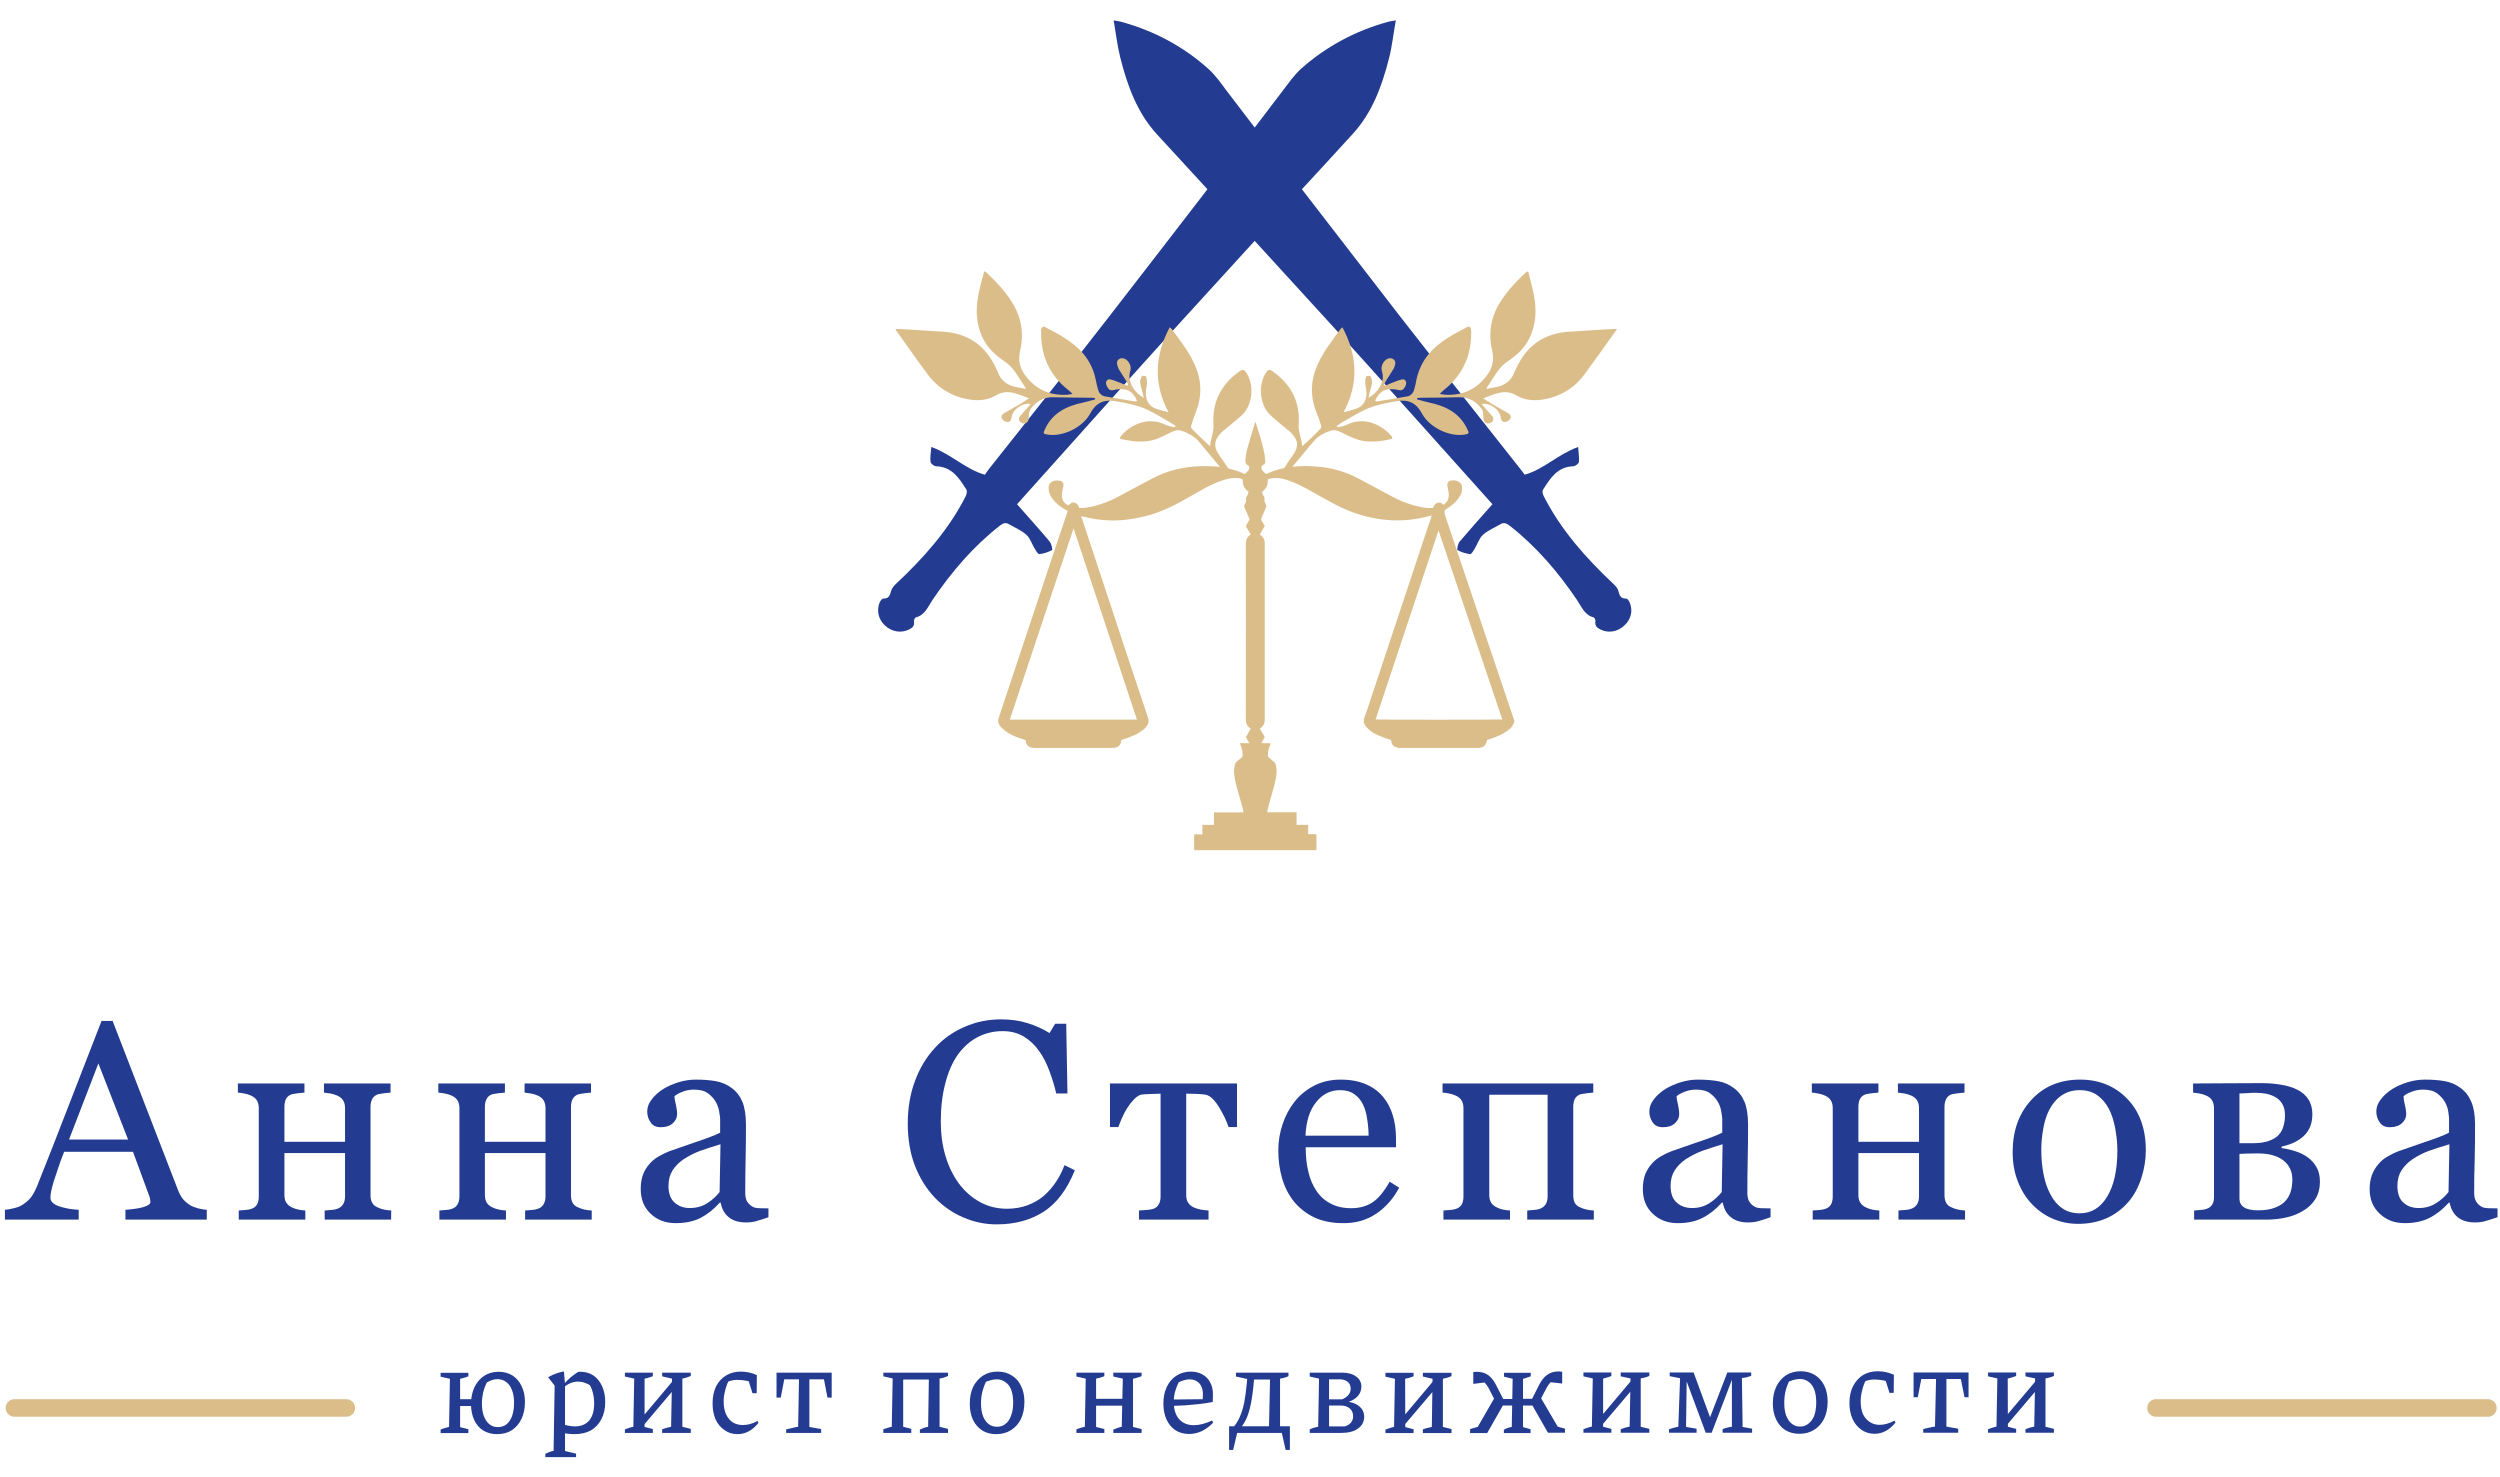 <?xml version="1.0" encoding="UTF-8"?> <svg xmlns="http://www.w3.org/2000/svg" viewBox="0 0 1423 839" width="149" height="88"> <title>анна степанова юрист-3 svg-svg</title> <style> .s0 { fill: #000000;stroke: #dbbd8a;stroke-linecap: round;stroke-linejoin: round;stroke-width: 10 } .s1 { fill: #dbbd8a } .s2 { fill: #233c91 } </style> <path id="Layer" class="s0" d="m8.2 800.7h188.9"></path> <path id="Layer" class="s0" d="m1227.2 800.7h188.9"></path> <g id="Слой_1"> <g id="Layer"> <path id="Layer" fill-rule="evenodd" class="s1" d="m861.9 410.3c-0.7 2.2-2.2 3.8-4.1 5.1-2.8 2-6 3.3-9.3 4.4q-1.1 0.3-2.1 0.7-0.1 0.5-0.2 1c-0.4 1.7-1.6 3-3.4 3.3q-0.7 0.2-1.4 0.2-22.3 0-44.6 0c-0.7 0-1.3-0.1-1.9-0.3-1.7-0.5-2.7-1.6-3-3.4q-0.1-0.4-0.1-0.8c-1.2-0.4-2.3-0.7-3.4-1.1-2.5-0.9-4.9-1.9-7.2-3.3-1.2-0.9-2.4-1.8-3.4-2.9q-0.5-0.6-0.9-1.2c-0.7-1.3-0.9-2.5-0.4-4 1.8-4.7 3.3-9.5 4.9-14.4q15.6-46.9 31.2-93.9 1-3 2.1-6.1c0-0.3 0.1-0.5 0.2-0.9-1.1 0.3-2.2 0.6-3.2 0.8q-9.9 2.4-20 1.9c-10.9-0.6-21.1-3.6-30.8-8.5-4.7-2.4-9.2-5-13.8-7.6-4.2-2.4-8.5-4.7-13.1-6.3-3-1.1-6-1.9-9.2-1.6-1.1 0.1-2.2 0.3-3.2 0.7 0.3 3-0.8 5.3-3.1 7-0.1 0.8 0.1 1.5 0.5 2.1 0.3 0.4 0.5 0.8 0.7 1.2 0.1 0.4 0.1 0.9 0 1.2-0.1 0.4-0.1 0.8 0.1 1.1 0.3 0.7 0.5 1.4 0.8 2 0.3 0.5 0.2 0.9 0 1.4-0.9 2-1.7 4.1-2.6 6.1-0.2 0.5-0.2 0.9 0.1 1.4 0.6 1 1.2 2 1.8 3.1-0.9 1.6-1.8 3.2-2.8 4.8 0.1 0.1 0.3 0.2 0.5 0.4q2.2 1.6 2.3 4.3 0 0.5 0 1 0 49.6 0 99.1c0 0.6 0 1.2-0.1 1.9-0.3 1.6-1.2 2.9-2.7 3.8 0.9 1.6 1.8 3.2 2.8 4.8-0.6 1.1-1.3 2.2-1.9 3.4 1.8 0.2 3.5 0 5.3 0.2q-0.2 0.6-0.4 1.1c-0.8 1.7-1.2 3.6-1.2 5.6-0.1 0.6 0.1 1 0.6 1.4 0.9 0.7 1.7 1.4 2.5 2.1 0.7 0.4 1.1 1.1 1.3 1.8 0.6 1.9 0.6 3.8 0.4 5.7-0.4 4-1.6 7.8-2.7 11.7-0.8 2.8-1.6 5.6-2.3 8.4-0.1 0.4-0.1 0.9-0.2 1.4 5.6 0 11.1 0 16.7 0 0 2.5 0 4.8 0 7.2 2.2 0 4.3 0 6.6 0 0 1.8 0 3.5 0 5.3 1.6 0 3.1 0 4.7 0 0 1.6 0 3.1 0 4.6q0 2.2 0 4.5-34.7 0-69.5 0c0-0.3-0.1-0.6-0.1-0.9q0-3.6 0-7.1c0-0.3 0-0.6 0-1 1.6 0 3.1 0 4.7 0 0-1.9 0-3.6 0-5.4 2.3 0 4.4 0 6.6 0 0-2.4 0-4.7 0-7.1 5.6 0 11.1 0 16.8 0-0.2-0.9-0.2-1.6-0.4-2.3q-1.4-5.1-2.9-10.2c-0.8-2.8-1.6-5.6-1.9-8.5-0.3-2-0.3-4 0.3-6 0.2-0.9 0.6-1.7 1.4-2.3 0.9-0.6 1.7-1.3 2.5-2 0.4-0.3 0.5-0.6 0.5-1.1q0.1-3-1.1-5.7c-0.2-0.4-0.3-0.8-0.5-1.3 1.8 0 3.5 0 5.4 0-0.6-1.3-1.4-2.3-1.9-3.5q1.3-2.4 2.7-4.8-0.4-0.2-0.7-0.5c-1.3-1.1-2-2.3-2-3.9q-0.1-0.7-0.1-1.4 0.1-49.4 0-98.9 0-0.6 0.1-1.3c0-1.7 0.8-3 2-4 0.3-0.2 0.5-0.3 0.7-0.5-0.9-1.6-1.8-3.2-2.8-4.8 0.6-1 1.2-2.1 1.8-3.1 0.3-0.5 0.4-0.9 0.1-1.4-0.9-2-1.7-4-2.6-6-0.2-0.5-0.3-1 0-1.6 0.3-0.4 0.4-0.9 0.7-1.4 0.2-0.6 0.4-1.1 0.1-1.8-0.2-0.6 0.2-1.2 0.5-1.7 0.5-0.8 0.9-1.5 0.9-2.6-2.3-1.6-3.5-3.9-3.2-6.9-0.9-0.5-2-0.7-3.1-0.8-3-0.2-5.9 0.4-8.7 1.4-3.8 1.3-7.5 3-11 5-4.4 2.5-8.7 5-13.1 7.4-6.5 3.5-13.3 6.4-20.4 8.1-6.5 1.6-13 2.4-19.6 2.2-5.1-0.2-10.1-0.9-15-2.2-0.3-0.1-0.6-0.1-1.1-0.2 0.2 0.5 0.3 0.8 0.4 1.2q7.3 22 14.6 44.1c7.6 23.2 15.3 46.3 23.1 69.5 0.6 1.8 0.3 3.1-0.7 4.5-0.8 1.3-2 2.3-3.2 3.1-2.8 2-6 3.2-9.2 4.3q-1 0.3-2.1 0.7-0.1 0.2-0.1 0.4c-0.2 2.3-1.6 3.8-3.9 4q-0.6 0.1-1.2 0.1-22.1 0-44.2 0-0.7 0-1.4-0.1c-2.1-0.3-3.5-1.8-3.7-3.9q0-0.2-0.1-0.5c-1.3-0.4-2.6-0.8-4-1.3-2.4-0.9-4.7-1.9-6.8-3.4-1.1-0.7-2.1-1.7-3.1-2.6-0.5-0.4-0.8-1-1.1-1.5-0.6-1.2-0.7-2.3-0.3-3.6q16.3-49 32.6-97.9 3.2-9.4 6.3-18.7c0.1-0.4 0.2-0.9 0.4-1.4q-0.5-0.3-1.1-0.6c-2.7-1.5-5.1-3.3-7.1-5.8-1.2-1.4-2.1-3-2.5-4.9q-0.1-0.5-0.1-0.9c-0.4-3.7 1.9-4.8 4.1-5.1 0.8-0.1 1.7 0 2.6 0.2 1.3 0.4 1.9 1.3 1.7 2.7-0.2 1.3-0.5 2.4-0.7 3.6q-0.2 0.9-0.2 1.7c0 2.8 1.1 4.7 3.8 6 0.9-1.1 1.9-2 3.5-1.6 1.5 0.4 2.2 1.6 2.6 3 1.1 0.1 2.2 0 3.3-0.1 4.1-0.4 8-1.7 11.9-3.1 4.1-1.5 8-3.7 11.8-5.8 4.8-2.5 9.5-5.1 14.3-7.6 5.5-2.9 11.3-5 17.5-6.1 5-0.9 9.9-1.2 15-1.1 4.4 0.1 8.7 0.6 13 1.8q3.8 1 7.4 2.7c0.6-0.6 1.3-1.1 1.9-1.8 0.6-0.6 0.7-1.5 0.7-2.4 0-0.1-0.2-0.3-0.3-0.4q-0.1-0.2-0.4-0.3c-1.5-0.7-1.6-2-1.5-3.4 0.2-2.7 0.8-5.4 1.6-8 1.2-4.2 2.4-8.3 3.7-12.5 0.1-0.2 0.2-0.5 0.4-0.9 0.7 2 1.3 3.9 1.8 5.8 1.4 4.2 2.6 8.5 3.4 12.8 0.2 1.4 0.3 2.7 0.4 4.1 0 0.8-0.3 1.4-1 1.7q-0.1 0.1-0.3 0.2c-0.3 0.3-0.9 0.4-0.9 1 0 0.8 0.1 1.7 0.7 2.3 0.6 0.6 1.2 1.2 1.9 1.8q0.8-0.4 1.7-0.7c3.8-1.7 7.9-2.7 12.1-3.3 4.8-0.6 9.5-0.7 14.3-0.3q13.2 0.8 24.8 7c6.5 3.4 12.9 7 19.4 10.4 5.3 2.8 11 4.8 17 5.9q2.9 0.5 5.8 0.3c0.5-1.3 1-2.4 2.4-2.9 1.4-0.5 2.5 0.1 3.5 1.1 1.5-0.9 2.5-2.2 2.9-3.9 0.3-1.7 0.1-3.4-0.3-5q-0.2-1-0.4-2.1-0.2-1.7 1.3-2.5c1.8-0.8 4.6-0.4 6 1 0.8 0.7 1.1 1.7 1.1 2.7 0.1 1.5-0.2 2.9-0.9 4.3-1.3 2.5-3.3 4.5-5.5 6.2-0.9 0.7-1.9 1.3-2.8 1.9-0.4 0.2-0.6 0.5-0.7 0.9-0.2 1 0 1.8 0.3 2.7q18.4 54.6 36.8 109.2 1.1 3.2 2.2 6.4c0 0.2 0.2 0.3 0.3 0.5q0 0.7 0 1.4zm-214.8-1.4c-0.1-0.4-0.1-0.6-0.2-0.7q-17.8-53.9-35.7-107.8 0 0-0.1-0.1 0 0-0.1 0c-12.1 36.2-24.1 72.3-36.2 108.6 24.2 0 48.2 0 72.3 0zm135.9-0.1c1.1 0.2 71.3 0.2 72.1 0q-18.1-53.7-36.2-107.3-0.1 0-0.2 0-17.9 53.7-35.7 107.3z"></path> <g id="Layer"> <path id="Layer" class="s2" d="m578.9 286.3c18.6-20.8 36.8-41.1 55-61.4 11.3-12.6 22.6-25.3 34-37.8q33.9-37.2 67.8-74.3c11.4-12.4 22.9-24.7 34.2-37.2 11.3-12.3 16.8-27.6 20.8-43.4 1.7-6.7 2.4-13.7 3.8-21.3-2.1 0.3-3.3 0.5-4.4 0.8-18.5 5.1-35.1 13.9-49.5 26.7-4 3.6-7.2 8.3-10.6 12.7-11.5 15-22.8 30.1-34.4 45.1q-31.9 41.5-64 82.9c-10.5 13.6-21.2 27.1-31.8 40.6-12.3 15.6-24.7 31.2-37.1 46.8-0.8 1-1.5 2.2-2.1 3-10.9-3-19.1-11.7-30.5-15.8-0.3 3.8-0.8 6.2-0.4 8.6 0.2 1 2.1 2.4 3.2 2.4 9.1 0.3 13.1 6.9 17.2 13.3 0.5 0.8 0.1 2.6-0.4 3.7-9.8 19.3-24 35.2-39.7 49.9-1.1 1.1-2.3 2.4-2.7 3.8-0.7 2.5-1.2 4.7-4.5 4.6-0.7-0.1-1.7 1.3-2.1 2.2-1.9 4.6-0.7 9.7 3 13.1 3.9 3.7 9.3 4.5 13.7 2.3 1.8-0.9 3.3-2 2.8-4.5-0.1-0.8 0.5-2.2 1.1-2.4 5.2-1.3 6.9-6.1 9.4-9.8 10.8-16 23.2-30.5 38.4-42.4 1.8-1.4 3.3-2 5.3-0.8 3.4 2 7.1 3.5 9.9 6.1 2.2 2 3.1 5.4 4.8 8 0.6 1.1 1.8 3 2.5 2.9 2.5-0.3 5-1.1 7.2-2.3 0.4-0.2-0.3-3.6-1.3-4.8-6-7.2-12.4-14.2-18.6-21.3z"></path> <path id="Layer" class="s2" d="m849.5 286.3c-18.6-20.8-36.8-41.1-55-61.4-11.3-12.6-22.6-25.3-34-37.8q-33.9-37.2-67.9-74.3c-11.3-12.4-22.8-24.7-34.2-37.2-11.2-12.3-16.7-27.6-20.7-43.4-1.7-6.7-2.5-13.7-3.8-21.3 2.1 0.3 3.2 0.5 4.3 0.8 18.6 5.1 35.2 13.9 49.5 26.7 4.1 3.6 7.3 8.3 10.6 12.7 11.6 15 22.9 30.1 34.4 45.1q32 41.5 64 82.9c10.6 13.6 21.2 27.1 31.9 40.6 12.3 15.6 24.7 31.2 37 46.8 0.9 1 1.6 2.2 2.2 3 10.9-3 19-11.7 30.5-15.8 0.2 3.8 0.7 6.2 0.4 8.6-0.2 1-2.1 2.4-3.3 2.4-9 0.3-13 6.9-17.1 13.3-0.6 0.8-0.2 2.6 0.4 3.7 9.8 19.3 24 35.2 39.6 49.9 1.2 1.1 2.4 2.4 2.8 3.8 0.7 2.5 1.1 4.7 4.5 4.6 0.7-0.1 1.6 1.3 2 2.2 2 4.6 0.8 9.7-3 13.1-3.9 3.7-9.2 4.5-13.6 2.3-1.8-0.9-3.3-2-2.9-4.5 0.2-0.8-0.5-2.2-1-2.4-5.2-1.3-6.9-6.1-9.4-9.8-10.8-16-23.2-30.5-38.4-42.4-1.8-1.4-3.4-2-5.3-0.8-3.4 2-7.2 3.5-10 6.1-2.1 2-3.1 5.4-4.7 8-0.7 1.1-1.8 3-2.5 2.9-2.5-0.3-5-1.1-7.2-2.3-0.4-0.2 0.2-3.6 1.2-4.8 6.1-7.2 12.4-14.2 18.7-21.3z"></path> </g> <path id="Layer" class="s1" d="m510.1 186.5q4 0.2 7.9 0.4 9.4 0.6 18.8 1.2c13.1 0.8 22.9 6.8 29 18.5 0.8 1.6 1.7 3.1 2.3 4.8 1.8 4.7 5.4 7.2 10.2 8.2 1.7 0.3 3.5 0.6 5.3 1q0.1-0.3 0.2-0.5-0.5-0.7-1-1.5c-2-2.9-3.7-6-5.8-8.7-1.5-1.9-3.2-3.6-5.2-4.9-5-3.4-9.4-7.3-12.2-12.9-4-7.9-4.4-16.3-2.7-24.9 0.8-4.5 2.1-8.8 3.3-13.5 0.8 0.4 1.2 0.6 1.4 0.8 5.9 5.6 11.5 11.5 15.5 18.6 4.2 7.5 5.5 15.4 4 23.7q-0.2 1.2-0.5 2.3c-1.1 5.1-0.2 9.6 3 13.9 5.9 7.9 13.7 11.4 23.4 11 1 0 1.9-0.3 3.5-0.5-1-0.9-1.6-1.6-2.3-2.1-10.7-8.4-15.7-19.4-15.6-32.9 0-0.8-0.1-1.8 0.2-2.5 0.2-0.4 1.2-1 1.6-0.8 8 4.2 16.1 8.3 22.2 15.4 3.7 4.4 6 9.4 7.1 14.9 0.4 1.9 0.8 3.7 1.3 5.6 0.6 1.9 1.9 3.4 3.9 3.8 5.7 1.1 11.5 1.9 17.3 2.9 0.2 0 0.5-0.2 1-0.3-1.3-3.3-3.4-5.8-6.8-6.5-2.1-0.4-4.4-0.2-6.5 0.3-1.9 0.5-2.9-0.4-3.6-1.7-0.8-1.4-1.3-3.2 0.3-4.2 0.7-0.5 2.3 0.1 3.4 0.4 2.6 0.9 5.1 2 7.7 3.1q0.2-0.3 0.4-0.7c-0.2-0.5-0.4-1.2-0.8-1.7-1.5-2.4-3.1-4.7-4.5-7.1-0.5-1-0.9-2.2-1-3.4-0.1-1.7 1.5-3 3.2-2.8 2.9 0.2 5.3 4.2 4.4 7-0.5 1.7-0.8 3.8-0.3 5.5 1.1 4.3 3.8 7.7 7.9 10.1-0.2-1-0.3-1.9-0.6-2.9-0.5-2-1.2-3.9-1.4-5.9-0.2-1.2 0.4-2.5 1-3.6 0.2-0.3 2.3-0.2 2.4 0.2 0.4 1.2 0.5 2.6 0.5 3.9-0.2 2.1-0.9 4.3-0.7 6.4 0.3 4.1 2.4 7.1 6.6 8.3 2 0.6 4 1.2 6.3 1.7-8.7-16.3-7.8-32.3 0.7-48.3 0.5 0.4 0.8 0.5 0.9 0.7 5 6.7 10.1 13.2 13.5 20.9q5.9 13.5 0.3 27.1c-0.9 2.3-1.7 4.7-2.4 7-0.2 0.6-0.2 1.6 0.1 1.9 3.4 3.5 6.9 6.8 10.6 10.1 0.2-4.3 2.3-8 1.9-12.6-0.8-12.7 4.5-22.8 14.9-30.1 1.7-1.3 2.7-0.8 3.8 0.8 4.6 7 3.7 18-2.2 23.9-2.9 2.8-6.1 5.2-9.2 7.8-0.8 0.7-1.7 1.3-2.4 2-4.9 4.9-5.1 8.6-1 14.2 1.9 2.5 3.6 5.2 5.3 7.8 0.3 0.5 0.6 1.2 0.6 1.8 0 0.6-0.4 1.2-0.7 1.8-0.5-0.3-1.1-0.4-1.5-0.9q-8-9.6-16-19.3c-2.6-3-6-4.7-9.6-6-2.1-0.8-4.1-0.1-6.1 0.8-2.7 1.4-5.5 2.8-8.4 3.9-6.7 2.4-13.5 1.4-20.2 0-0.2-0.1-0.4-0.3-0.6-0.5 0.2-0.4 0.3-0.9 0.6-1.2 5.9-6.9 16-11.3 25.7-6.3 1.5 0.7 3.3 0.9 5 1.3q0.2-0.4 0.4-0.8c-1-0.6-1.9-1.3-2.9-1.9-4.1-2.3-8.1-4.8-12.3-6.9-2.7-1.3-5.6-2.4-8.5-3.1-3.5-1-7-1.5-10.6-2.2-6.6-1.1-11.1 1.1-14.3 7.1-4.2 7.9-15.7 13.5-24.6 11.9-2.1-0.4-2.2-0.7-1.3-2.6 4.2-9.6 12.4-13.6 22-15.6 2.3-0.5 4.5-1.2 6.8-1.8q0-0.3-0.1-0.7c-0.4 0-0.9-0.2-1.4-0.2-7.7-0.1-15.3-0.1-23-0.3-5.4 0-9.3 2.7-12.3 6.7-0.9 1.2-1 3.2-1 4.8 0 2.5-1.6 4-3.8 3.2-2.1-0.8-2.4-2.8-0.8-4.4 1.9-2 3.7-4.2 5.7-6.5-5-0.8-10.5 3.4-10.9 7.7-0.2 1.5-0.9 2.7-2.5 2.6-1 0-2.2-0.8-2.8-1.6-0.9-1.2-0.4-2.6 1-3.4 3.2-1.9 6.6-3.8 9.9-5.7 1.3-0.8 2.5-1.6 4.3-2.8-6.5-2.3-12.1-5.6-18.7-1.7-6.2 3.6-13 3.3-19.7 1.4-7.9-2.2-14.3-6.7-19.2-13.2-6.1-8.2-11.9-16.6-17.9-24.9q-0.2-0.4-0.5-0.7c0.1-0.1 0.2-0.3 0.4-0.4z"></path> <path id="Layer" class="s1" d="m919.9 186.5q-4 0.2-8 0.4-9.4 0.6-18.8 1.2c-13 0.8-22.8 6.8-28.9 18.5-0.8 1.6-1.7 3.1-2.3 4.8-1.8 4.7-5.4 7.2-10.2 8.2-1.8 0.3-3.5 0.6-5.3 1q-0.1-0.3-0.2-0.5 0.5-0.7 1-1.5c1.9-2.9 3.7-6 5.8-8.7 1.4-1.9 3.2-3.6 5.1-4.9 5.1-3.4 9.5-7.3 12.3-12.9 4-7.9 4.3-16.3 2.7-24.9-0.9-4.5-2.2-8.8-3.3-13.5-0.8 0.4-1.2 0.6-1.5 0.8-5.9 5.6-11.4 11.5-15.5 18.6-4.2 7.5-5.4 15.4-3.9 23.7q0.2 1.2 0.5 2.3c1.1 5.1 0.2 9.6-3.1 13.9-5.9 7.9-13.6 11.4-23.4 11-0.9 0-1.9-0.3-3.4-0.5 1-0.9 1.6-1.6 2.2-2.1 10.7-8.4 15.8-19.4 15.7-32.9-0.1-0.8 0-1.8-0.3-2.5-0.1-0.4-1.2-1-1.5-0.8-8 4.2-16.2 8.3-22.2 15.4-3.7 4.4-6 9.4-7.2 14.9-0.3 1.9-0.7 3.7-1.3 5.6-0.5 1.9-1.8 3.4-3.8 3.8-5.8 1.1-11.5 1.9-17.3 2.9-0.2 0-0.5-0.2-1.1-0.3 1.4-3.3 3.5-5.8 6.8-6.5 2.1-0.4 4.5-0.2 6.6 0.3 1.9 0.5 2.8-0.4 3.6-1.7 0.8-1.4 1.2-3.2-0.3-4.2-0.7-0.5-2.3 0.1-3.4 0.4-2.6 0.9-5.1 2-7.7 3.1q-0.2-0.3-0.5-0.7c0.3-0.5 0.5-1.2 0.8-1.7 1.5-2.4 3.1-4.7 4.5-7.1 0.6-1 1-2.2 1.1-3.4 0.1-1.7-1.5-3-3.2-2.8-2.9 0.2-5.3 4.2-4.5 7 0.5 1.7 0.9 3.8 0.4 5.5-1.1 4.3-3.9 7.7-8 10.1 0.2-1 0.4-1.9 0.6-2.9 0.5-2 1.3-3.9 1.5-5.9 0.1-1.2-0.4-2.5-1-3.6-0.2-0.3-2.3-0.2-2.4 0.2-0.4 1.2-0.6 2.6-0.5 3.9 0.1 2.1 0.9 4.3 0.7 6.4-0.3 4.1-2.4 7.1-6.7 8.3-1.9 0.6-3.9 1.2-6.3 1.7 8.7-16.3 7.9-32.3-0.7-48.3-0.4 0.4-0.7 0.5-0.9 0.7-4.9 6.7-10 13.2-13.4 20.9q-5.9 13.5-0.4 27.1c1 2.3 1.8 4.7 2.5 7 0.2 0.6 0.2 1.6-0.2 1.9-3.3 3.5-6.8 6.8-10.5 10.1-0.2-4.3-2.3-8-2-12.6 0.9-12.7-4.4-22.8-14.9-30.1-1.7-1.3-2.7-0.8-3.7 0.8-4.6 7-3.7 18 2.2 23.9 2.9 2.8 6.1 5.2 9.1 7.8 0.8 0.7 1.7 1.3 2.5 2 4.9 4.9 5.1 8.6 0.9 14.2-1.9 2.5-3.5 5.2-5.2 7.8-0.4 0.5-0.6 1.2-0.6 1.8 0 0.6 0.4 1.2 0.6 1.8 0.5-0.3 1.2-0.4 1.5-0.9q8.1-9.6 16.1-19.3c2.5-3 5.9-4.7 9.5-6 2.2-0.8 4.2-0.1 6.1 0.8 2.8 1.4 5.6 2.8 8.5 3.9 6.7 2.4 13.5 1.4 20.2 0 0.2-0.1 0.3-0.3 0.6-0.5-0.2-0.4-0.3-0.9-0.6-1.2-5.9-6.9-16-11.3-25.7-6.3-1.5 0.7-3.3 0.9-5 1.3q-0.2-0.4-0.4-0.8c1-0.6 1.9-1.3 2.8-1.9 4.1-2.3 8.2-4.8 12.4-6.9 2.7-1.3 5.6-2.4 8.5-3.1 3.4-1 7-1.5 10.5-2.2 6.7-1.1 11.1 1.1 14.3 7.1 4.3 7.9 15.7 13.5 24.6 11.9 2.1-0.4 2.3-0.7 1.4-2.6-4.3-9.6-12.4-13.6-22-15.6-2.3-0.5-4.5-1.2-6.8-1.8q0-0.3 0-0.7c0.5 0 1-0.2 1.4-0.2 7.7-0.1 15.4-0.1 23.1-0.3 5.4 0 9.3 2.7 12.3 6.7 0.9 1.2 0.9 3.2 0.9 4.8 0 2.5 1.6 4 3.9 3.2 2.1-0.8 2.4-2.8 0.8-4.4-1.9-2-3.7-4.2-5.7-6.5 5-0.8 10.4 3.4 10.9 7.7 0.1 1.5 0.9 2.7 2.4 2.6 1 0 2.3-0.8 2.9-1.6 0.9-1.2 0.4-2.6-1-3.4-3.3-1.9-6.6-3.8-9.9-5.7-1.3-0.8-2.6-1.6-4.3-2.8 6.5-2.3 12.1-5.6 18.7-1.7 6.2 3.6 13 3.3 19.7 1.4 7.9-2.2 14.3-6.7 19.1-13.2 6.1-8.2 12-16.6 17.9-24.9q0.3-0.4 0.6-0.7c-0.1-0.1-0.3-0.3-0.4-0.4z"></path> </g> <g id="Layer"> <g id="Layer"> </g> <g id="Layer"> <path id="Layer" fill-rule="evenodd" class="s2" d="m71.4 693.5v-5.6q6.1-0.4 10.1-1.5 4.1-1.2 4.1-2.9 0-0.8-0.2-1.8-0.1-1-0.5-1.8l-9.2-25h-39.2q-2.2 5.5-3.5 9.6-1.4 4.1-2.5 7.5-1 3.4-1.4 5.5-0.4 2.2-0.4 3.5 0 3.2 4.9 4.9 5 1.7 11.2 2v5.6h-42v-5.6q2-0.1 5.1-0.9 3.1-0.7 5-2 3.2-2.1 4.9-4.4 1.7-2.3 3.4-6.4 8.4-21 18.5-47.2 10.2-26.2 18.1-46.6h6.3l37.2 96.2q1.2 3.1 2.6 4.9 1.5 1.9 4.2 3.7 1.8 1.1 4.7 1.9 2.9 0.7 4.9 0.8v5.6zm1.5-45.6l-16.9-43.3-16.7 43.3z"></path> <path id="Layer" class="s2" d="m222.6 693.5h-37.8v-5.2q1.8-0.1 3.7-0.3 1.9-0.1 3.3-0.6 2.2-0.7 3.4-2.5 1.2-1.8 1.2-4.6v-24.7h-34.5v23.9q0 2.7 1.1 4.4 1.1 1.7 3.3 2.7 1.6 0.8 3.6 1.2 1.9 0.4 3.9 0.5v5.2h-37.9v-5.2q1.9-0.1 3.8-0.3 1.9-0.1 3.3-0.6 2.2-0.7 3.3-2.5 1-1.8 1-4.6v-50.3q0-2.6-1.1-4.4-1.1-1.7-3.3-2.7-2-0.9-3.9-1.2-2-0.4-3.6-0.5v-5.2h37.9v5.2q-2.3 0.2-4 0.4-1.7 0.2-3.1 0.5-2.2 0.7-3.3 2.5-1 1.9-1 4.6v20h34.5v-19.2q0-2.6-1.1-4.4-1.1-1.7-3.3-2.7-2.1-0.9-4-1.2-1.9-0.3-3.6-0.5v-5.2h37.9v5.2q-2.2 0.2-3.9 0.4-1.7 0.2-3.1 0.5-2.2 0.7-3.3 2.5-1.1 1.9-1.1 4.6v50.3q0 2.8 1 4.5 0.9 1.7 3.2 2.6 1.6 0.8 3.6 1.2 1.9 0.4 4 0.5z"></path> <path id="Layer" class="s2" d="m336.8 693.5h-37.9v-5.2q1.8-0.1 3.7-0.3 1.9-0.1 3.4-0.6 2.2-0.7 3.3-2.5 1.2-1.8 1.2-4.6v-24.7h-34.5v23.9q0 2.7 1.1 4.4 1.1 1.7 3.3 2.7 1.7 0.8 3.6 1.2 1.9 0.4 4 0.5v5.2h-37.9v-5.2q1.8-0.1 3.7-0.3 1.9-0.1 3.3-0.6 2.2-0.7 3.3-2.5 1.1-1.8 1.1-4.6v-50.3q0-2.6-1.1-4.4-1.1-1.7-3.3-2.7-2.1-0.9-4-1.2-1.9-0.4-3.6-0.5v-5.2h37.9v5.2q-2.3 0.2-4 0.4-1.7 0.2-3.1 0.5-2.2 0.7-3.2 2.5-1.1 1.9-1.1 4.6v20h34.5v-19.2q0-2.6-1.1-4.4-1.1-1.7-3.3-2.7-2-0.9-4-1.2-1.9-0.3-3.5-0.5v-5.2h37.8v5.2q-2.2 0.2-3.9 0.4-1.7 0.2-3.1 0.5-2.2 0.7-3.3 2.5-1.1 1.9-1.1 4.6v50.3q0 2.8 1 4.5 0.9 1.7 3.2 2.6 1.7 0.8 3.6 1.2 1.9 0.4 4 0.5v5.2z"></path> <path id="Layer" fill-rule="evenodd" class="s2" d="m437.5 692.1q-3.7 1.3-6.5 2.1-2.8 0.9-6.4 0.9-6.1 0-9.7-2.9-3.7-2.9-4.7-8.4h-0.5q-5.1 5.7-10.9 8.7-5.9 3-14.2 3-8.7 0-14.3-5.4-5.6-5.3-5.6-14 0-4.4 1.2-8 1.3-3.5 3.8-6.3 2-2.4 5.2-4.3 3.2-1.8 6-2.9 3.6-1.3 14.4-5 10.8-3.6 14.6-5.6v-7.8q0-1-0.5-3.9-0.4-2.9-1.8-5.5-1.6-2.9-4.5-5.1-2.8-2.2-8.1-2.2-3.6 0-6.7 1.3-3.1 1.2-4.4 2.5 0 1.6 0.8 4.7 0.7 3 0.7 5.6 0 2.8-2.5 5.1-2.4 2.2-6.8 2.2-4 0-5.8-2.8-1.9-2.7-1.9-6.2 0-3.6 2.6-6.9 2.5-3.3 6.6-5.9 3.6-2.2 8.6-3.8 5-1.5 9.8-1.5 6.6 0 11.5 0.9 5 0.9 9 3.9 4 2.9 6.1 7.9 2 5 2 12.9 0 11.2-0.2 19.9-0.2 8.7-0.2 19 0 3 1 4.8 1.1 1.9 3.3 3.1 1.2 0.7 3.7 0.8 2.6 0.1 5.2 0.1v5zm-27.4-41.5q-6.7 2-11.7 3.8-5 1.9-9.4 4.8-3.9 2.7-6.2 6.3-2.3 3.7-2.3 8.7 0 6.6 3.5 9.6 3.4 3.1 8.6 3.1 5.6 0 9.9-2.7 4.2-2.7 7.1-6.4z"></path> <path id="Layer" class="s2" d="m567.3 696.2q-9.9 0-19.1-4-9.1-3.9-16.2-11.3-7-7.4-11.2-18-4.1-10.7-4.1-24.1 0-13.3 4.1-24.2 4-10.9 11.3-18.8 7.1-7.8 16.9-12 9.7-4.3 20.8-4.3 8.2 0 14.9 2.1 6.7 2 12.7 5.7l3.2-5.3h6.3l0.7 39.7h-6.4q-1.3-5.8-3.8-12.6-2.5-6.8-5.9-11.5-3.7-5.3-8.9-8.4-5.2-3-11.9-3-7.6 0-14.2 3.4-6.5 3.4-11.3 10-4.5 6.3-7.1 16.2-2.6 9.8-2.6 21.9 0 10.7 2.7 19.7 2.7 8.9 7.7 15.7 5 6.6 11.9 10.4 6.9 3.8 15.4 3.8 6.3 0 11.7-2 5.3-2 9.2-5.3 4-3.5 6.9-7.9 3-4.4 4.9-9.6l5.9 2.9q-6.7 16.6-17.9 23.7-11.2 7.1-26.6 7.1z"></path> <path id="юрист по недвижимости" class="s2" aria-label="юрист по недвижимости" d="m282.9 815.6q-4.5 0-7.9-2.1-3.3-2.1-5.1-6-1.8-3.9-1.8-9.1 0-5.4 2-9.6 2-4.1 5.5-6.4 3.6-2.3 8.1-2.3 4.6 0 8 2.1 3.4 2.2 5.2 6.1 1.9 3.8 1.9 9 0 5.5-2 9.7-2 4.1-5.5 6.4-3.5 2.2-8.4 2.2zm-16.3-0.6h-15.8v-2q1.1-0.5 2.5-0.9 1.4-0.4 2.3-0.6l0.5-27.4-5.3-1.2v-2.2h15.8v2q-1.1 0.4-2.3 0.8-1.1 0.3-2.4 0.6v27.5l4.7 1.2zm4.9-15.4h-12.5v-3.9h12.5zm11.9 12q2.8 0 4.9-1.6 2.1-1.7 3.2-4.8 1.1-3.1 1.1-7.5 0-4.3-1.2-7.2-1.1-3-3.2-4.5-2.1-1.7-5.1-1.7-1.4 0-3 0.5-1.5 0.5-3 1.4-1.4 2.8-2.1 5.8-0.7 3.1-0.7 6.1 0 4.2 1.1 7.2 1.2 3.1 3.2 4.7 2 1.6 4.8 1.6zm43.6 4q-2.4 0-5.1-0.4-2.6-0.5-5.5-1.5l1.3-4.6q3 1 5.3 1.6 2.4 0.5 4.2 0.5 5.3 0 8.2-3.4 2.8-3.4 2.8-9.7 0-3.3-0.8-6.3-0.8-3-2.6-5.6l3.4 3.3q-4.5-3.8-9.3-3.8-3.9 0-7.8 3l-0.1-1.6q1.9-2.2 3.9-3.9 2.1-1.7 4.3-3.1 0.3 0 0.6 0 0.3 0 0.5 0 4.4 0 7.6 2.2 3.1 2.2 4.8 6 1.8 3.9 1.8 8.9 0 5.8-2.2 9.9-2.1 4.1-6 6.4-3.9 2.1-9.3 2.1zm0.9 13.1h-17.5v-1.9q1-0.5 2-0.9 1.1-0.5 2.7-0.8l0.6-37.1-3.7-4.8q2.3-1.3 4.5-2.1 2.2-0.8 4.5-1.2l0.6 7.4v37.9l6.3 1.5zm57.5-40.7l-21.3 25.2-0.2-5.2 21.5-25.6zm-13.8 26.9h-15.9v-2q1.1-0.4 2.2-0.8 1.1-0.4 2.6-0.7l0.5-27.4-5.3-1.2v-2.2h15.9v2q-1.1 0.5-2.3 0.8-1.1 0.4-2.4 0.6v27.5l4.7 1.2zm21.6 0h-16.3v-2.1q1.2-0.4 2.6-0.8 1.3-0.4 2.5-0.6l0.5-27.4-5.6-1.3v-2.1h16.3v1.9q-2.1 0.9-4.8 1.5v27.4l4.8 1.2zm26.5 0.7q-4.1 0-7.3-2.3-3.3-2.2-5.1-6.1-1.7-4-1.7-9.1 0-5.6 2-9.7 2.1-4.1 5.7-6.2 3.6-2.2 8.4-2.2 2.3 0 4.6 0.5 2.4 0.5 4.5 1.5l-0.9 4.8q-4.7-2.1-10.3-2.1-1.8 0-3.7 0.5-1.8 0.5-3.5 1.5l2.8-2.4q-1.6 3-2.4 6.3-0.9 3.3-0.9 6.5 0 4.2 1.4 7.3 1.4 2.9 3.8 4.5 2.5 1.5 5.6 1.5 2 0 4.1-0.5 2.2-0.6 4.4-1.8l0.5 1.1q-5.1 6.4-12 6.4zm11-23.3h-2.4l-3.2-10.3h5.7zm11.3-11.7h31.4v14.2h-2.4l-2-10.4h-8.3v27.1l6.7 1.2v2.2h-19.9v-2q1.7-0.4 3.4-0.8 1.7-0.5 3.4-0.7l0.5-27h-8.4l-2 10.4h-2.4zm76.7 34.3h-15.9v-2.1q1.1-0.4 2.2-0.7 1.1-0.4 2.6-0.7l0.5-27.5-5.3-1.2v-2.1h36.8v1.9q-1.1 0.5-2.3 0.9-1.1 0.3-2.5 0.6v27.4l4.8 1.2v2.3h-16v-1.9q1.1-0.4 2.1-0.9 1.1-0.4 2.6-0.7l0.4-26.9h-14.6v26.9l4.6 1.2zm48.3 0.7q-4.6 0-7.9-2.1-3.4-2.2-5.3-6.1-1.8-3.9-1.8-9.1 0-5.5 1.9-9.6 2.1-4.1 5.6-6.4 3.5-2.3 8.4-2.3 4.6 0 8 2.2 3.5 2.1 5.3 6 1.9 3.8 1.9 9 0 5.6-2 9.8-2 4-5.6 6.3-3.6 2.3-8.5 2.3zm0.5-4.2q2.8 0 4.8-1.6 2.1-1.6 3.2-4.7 1.2-3.1 1.2-7.5 0-4.2-1.1-7.2-1.1-2.9-3.3-4.4-2.1-1.6-5-1.6-1.9 0-4.1 0.7-2.2 0.6-5 2l3.6-2.5q-1.6 3.1-2.5 6.4-0.9 3.2-0.9 7 0 4.3 1.1 7.3 1.2 3 3.3 4.6 2 1.5 4.7 1.5zm82.3 3.5h-16.1v-1.9q1.2-0.4 2.4-0.9 1.2-0.5 2.4-0.7l0.6-27.4-5.4-1.2v-2.2h16.1v2q-1.2 0.5-2.4 0.8-1.1 0.4-2.5 0.7v27.4l4.9 1.2zm-21.2 0h-15.9v-2q1.1-0.5 2.2-0.8 1.1-0.4 2.6-0.7l0.5-27.4-5.3-1.2v-2.2h15.9v2q-1.1 0.4-2.2 0.8-1.1 0.3-2.5 0.6v27.5l4.7 1.2zm13.4-15.5h-20.9v-3.9h20.9zm34.8 16.1q-4.4 0-7.7-2.1-3.3-2.2-5.1-6.1-1.8-3.9-1.8-9.1 0-5.3 1.9-9.4 1.9-4.1 5.4-6.4 3.6-2.4 8.3-2.4 3.8 0 6.6 1.6 2.9 1.6 4.4 4.5 1.6 2.8 1.6 6.7l-0.1 4.5q-4.2 0.8-8 1.2-3.7 0.4-7.7 0.7-4 0.2-8.7 0.4v-3.7l18.7-0.2 0.1-3.1q0-3.7-2.1-6-2.1-2.2-5.5-2.2-1.5 0-3.1 0.5-1.6 0.4-3.1 1.2-1.3 2.6-2.1 5.5-0.7 2.8-0.7 5.6 0 6.4 3.1 9.9 3.1 3.4 8.4 3.4 4.6 0 10.4-2.7l0.5 1.3q-3 3.1-6.5 4.8-3.5 1.6-7.2 1.6zm28.3-2.3l-3.3-1.3q2.3-2.5 3.8-5.9 1.6-3.5 2.6-8.3 0.9-4.8 1.5-11.2l0.2-2.3-6.4-1.4v-2.2h29.9v2q-1 0.5-2.1 0.8-1.2 0.4-2.7 0.6v28h-6.3l0.6-27.5h-9.1q-0.7 8.3-1.8 13.8-1.1 5.5-2.8 9-1.7 3.5-4.1 5.9zm-3.2 11.4h-2.3v-13.5h34.6v13.5h-2.4l-2.2-9.7h-25.4zm61.6-9.7h-18v-2q0.7-0.4 1.9-0.8 1.2-0.4 2.9-0.7l0.5-27.4-5.3-1.2v-2.2h18.4q5.1 0 8 2.2 3 2.1 3 5.8 0 2.9-1.9 5.2-1.9 2.2-5.3 3.4 4.1 0.7 6.4 2.9 2.4 2.2 2.4 5.5 0 4.3-3.5 6.8-3.4 2.5-9.5 2.5zm-7-33v31.8l-2.5-2.5h11.4q2.4-0.7 3.6-2.2 1.2-1.5 1.2-3.6 0-2.8-2-4.5-1.9-1.6-5.2-1.6h-7v-3.5h7.9q4.9-2.1 4.9-6.1 0-2.5-1.7-3.9-1.7-1.4-4.5-1.4h-8.6zm61.9 6.1l-21.3 25.1-0.3-5.1 21.6-25.7zm-13.8 27h-16v-2q1.2-0.5 2.3-0.8 1.1-0.4 2.6-0.7l0.5-27.4-5.4-1.2v-2.2h16v2q-1.1 0.4-2.3 0.8-1.1 0.3-2.5 0.6l0.1 27.5 4.7 1.2zm21.6 0h-16.3v-2.1q1.2-0.5 2.5-0.8 1.4-0.4 2.6-0.6l0.4-27.4-5.5-1.3v-2.1h16.3v1.9q-2.1 0.9-4.9 1.5v27.4l4.9 1.2zm45 0h-15.2v-1.9q1-0.6 2.1-1 1.2-0.4 2.4-0.6l0.5-27.4-4.9-1.2v-2.2h15.2v2q-1.3 0.5-2.4 0.8-0.9 0.4-2 0.6v27.5l4.3 1.2zm-24.7 0h-9.7v-2.3l4.9-1.4-1.5 1.8 11-19.1 5.1 3.8zm10.2-17.3l-4.5 1.2-4.8-9.4q-0.9-1.6-2.1-3-1.1-1.4-2-2.1l3.2 1.6-7.9 1v-6.8q0.4 0 0.9 0 0.5-0.1 0.9-0.1 4.2 0 6.8 2 2.5 1.8 4.4 5.6zm6.1 1.6h-9.8v-3.7h9.8zm11.9 0h-9.6v-3.8h9.6zm16.1 15.5h-9.7l-9.8-17.2 5.1-3.8 11.1 19-1.6-1.7 4.9 1.4zm-10.5-25.5l-4.9 9.4-4.4-1.1 5.1-10.1q1.9-3.7 4.5-5.6 2.6-2 6.8-2 0.4 0 0.8 0.1 0.5 0 1 0.1v6.7l-8-0.9 3.1-1.6q-0.8 0.6-1.9 2-1.2 1.3-2.1 3zm50.7-1.4l-21.3 25.1-0.3-5.2 21.6-25.6zm-13.8 26.9h-15.9v-2q1.1-0.4 2.2-0.8 1.1-0.4 2.6-0.7l0.5-27.4-5.3-1.2v-2.2h15.9v2q-1.1 0.5-2.3 0.8-1.1 0.4-2.4 0.7v27.4l4.7 1.2zm21.6 0h-16.3v-2q1.2-0.5 2.6-0.9 1.3-0.4 2.5-0.6l0.5-27.4-5.6-1.2v-2.2h16.3v2q-2 0.9-4.9 1.4v27.5l4.9 1.2zm52.7-31.1l0.4 27.8 5.4 1v2.3h-16.8v-2q1.3-0.6 2.7-0.9 1.5-0.4 2.6-0.5v-28.8h0.8l-12.3 32.2h-3.4l-11.7-31.5 0.9-0.1-0.4 28.3 6 1v2.3h-15.7v-2q1.4-0.5 2.7-0.8 1.3-0.4 2.6-0.6l1-27.6-5.9-1.2v-2.1h13.6l10.1 27.5h-1.5l10.6-27.5h13.6v1.9q-1.2 0.4-2.4 0.8-1.3 0.3-2.9 0.5zm32.7 31.7q-4.6 0-8-2.1-3.4-2.2-5.2-6-1.9-4-1.9-9.1 0-5.6 2-9.7 2-4.1 5.5-6.4 3.6-2.3 8.4-2.3 4.6 0 8.1 2.2 3.4 2.1 5.3 6 1.9 3.9 1.9 9 0 5.6-2 9.8-2 4-5.6 6.3-3.6 2.3-8.5 2.3zm0.4-4.1q2.8 0 4.8-1.7 2.1-1.6 3.3-4.6 1.1-3.2 1.1-7.5 0-4.3-1.1-7.2-1.1-3-3.3-4.5-2.1-1.6-4.9-1.6-1.9 0-4.2 0.7-2.1 0.7-4.9 2.1l3.5-2.6q-1.6 3.1-2.5 6.4-0.8 3.2-0.8 7 0 4.3 1.1 7.3 1.2 3 3.2 4.6 2 1.6 4.7 1.6zm42.3 4.1q-4.1 0-7.4-2.3-3.2-2.2-5-6.1-1.8-3.9-1.8-9.1 0-5.6 2.1-9.7 2.1-4 5.6-6.2 3.7-2.2 8.4-2.2 2.4 0 4.7 0.5 2.3 0.5 4.5 1.5l-1 4.8q-4.7-2.1-10.3-2.1-1.8 0-3.6 0.5-1.8 0.5-3.5 1.5l2.8-2.3q-1.6 2.9-2.4 6.2-0.9 3.3-0.9 6.5 0 4.3 1.3 7.3 1.4 2.9 3.9 4.5 2.4 1.6 5.6 1.6 2 0 4.1-0.6 2.1-0.6 4.4-1.8l0.5 1.1q-5.1 6.4-12 6.4zm11-23.3h-2.4l-3.2-10.3h5.7zm11.3-11.6h31.3v14.1h-2.3l-2.1-10.4h-8.2v27.1l6.7 1.2v2.3h-19.9v-2.1q1.7-0.4 3.4-0.8 1.7-0.4 3.3-0.6l0.6-27.1h-8.4l-2 10.4h-2.4zm72.2 7.4l-21.3 25.1-0.3-5.2 21.6-25.6zm-13.8 26.9h-16v-2q1.1-0.4 2.2-0.8 1.2-0.4 2.6-0.7l0.5-27.4-5.3-1.2v-2.2h16v2q-1.2 0.5-2.3 0.8-1.2 0.4-2.5 0.7l0.1 27.4 4.7 1.2zm21.5 0h-16.2v-2q1.2-0.5 2.5-0.9 1.3-0.4 2.5-0.6l0.5-27.4-5.5-1.2v-2.2h16.2v2q-2 0.9-4.8 1.4v27.5l4.8 1.2z"></path> <path id="Layer" class="s2" d="m704.1 640.8h-4.8q-0.7-2.2-2.1-5.2-1.4-2.9-3-5.6-1.7-2.9-3.9-5.2-2.2-2.2-4.5-2.5-2.5-0.3-5.5-0.4-2.9-0.1-5.1-0.1v57.7q0 2.7 1.1 4.4 1.1 1.7 3.3 2.7 1.8 0.8 4 1.2 2.2 0.4 4.3 0.5v5.2h-39.6v-5.2q1.9-0.1 4.2-0.3 2.3-0.1 3.8-0.6 2.2-0.7 3.2-2.5 1.1-1.8 1.1-4.6v-58.5q-2.5 0.1-5.7 0.2-3.1 0.1-4.9 0.3-2 0.2-4.4 2.6-2.3 2.4-4 5.1-1.7 2.7-3.1 5.9-1.4 3.3-1.9 4.9h-4.8v-24.8h72.3z"></path> <path id="Layer" fill-rule="evenodd" class="s2" d="m796.4 675.3q-4.8 9.2-13 14.8-8.2 5.5-18.8 5.4-9.4 0-16.4-3.2-7-3.4-11.6-9-4.6-5.7-6.8-13.2-2.2-7.6-2.2-16 0-7.5 2.4-14.8 2.4-7.3 7-13.1 4.5-5.6 11.1-9 6.7-3.4 14.9-3.4 8.5 0 14.6 2.7 6 2.6 9.8 7.3 3.6 4.4 5.4 10.4 1.8 5.9 1.8 12.9v5.2h-51.4q0 7.7 1.5 13.9 1.4 6.2 4.6 10.9 3 4.6 8 7.2 5 2.7 11.8 2.7 7 0 12.1-3.3 5-3.3 9.8-11.8zm-17.4-29.6q0-4.4-0.8-9.4-0.7-5-2.4-8.4-1.8-3.6-4.9-5.8-3.2-2.3-8.1-2.3-8.3 0-13.7 6.9-5.5 6.8-6 19z"></path> <path id="Layer" class="s2" d="m907.2 693.5h-37.9v-5.2q1.8-0.1 3.7-0.3 1.9-0.1 3.3-0.6 2.2-0.7 3.4-2.5 1.2-1.8 1.2-4.6v-57.9h-33.2v57.1q0 2.7 1.1 4.4 1.1 1.7 3.3 2.7 1.6 0.8 3.5 1.2 1.9 0.4 3.9 0.5v5.2h-37.9v-5.2q1.9-0.1 3.8-0.3 1.9-0.1 3.3-0.6 2.2-0.7 3.3-2.5 1-1.8 1-4.6v-50.3q0-2.6-1.1-4.4-1.1-1.7-3.3-2.7-2-0.9-3.9-1.2-2-0.4-3.6-0.5v-5.2h85.8v5.2q-2.3 0.2-4 0.4-1.7 0.2-3.1 0.5-2.2 0.7-3.3 2.5-1 1.9-1 4.6v50.3q0 2.8 0.9 4.5 0.9 1.7 3.2 2.6 1.7 0.8 3.6 1.2 1.9 0.4 4 0.5c0 0 0 5.2 0 5.2z"></path> <path id="Layer" fill-rule="evenodd" class="s2" d="m1007.9 692.1q-3.7 1.3-6.5 2.1-2.8 0.9-6.4 0.9-6.1 0-9.7-2.9-3.7-2.9-4.7-8.4h-0.5q-5.1 5.7-11 8.7-5.8 3-14.1 3-8.7 0-14.3-5.4-5.6-5.3-5.6-14 0-4.4 1.2-8 1.3-3.5 3.8-6.3 2-2.4 5.2-4.3 3.2-1.8 6-2.9 3.6-1.3 14.4-5 10.8-3.6 14.6-5.6v-7.8q0-1-0.5-3.9-0.4-2.9-1.8-5.5-1.6-2.9-4.5-5.1-2.8-2.2-8.1-2.2-3.6 0-6.7 1.3-3.1 1.2-4.4 2.5 0 1.6 0.8 4.7 0.7 3 0.7 5.6 0 2.8-2.5 5.1-2.4 2.2-6.8 2.2-4 0-5.8-2.8-1.9-2.7-1.9-6.2 0-3.6 2.6-6.9 2.5-3.3 6.6-5.9 3.6-2.2 8.6-3.8 5-1.5 9.8-1.5 6.6 0 11.5 0.9 5 0.9 9 3.9 4 2.9 6.1 7.9 2 5 2 12.9 0 11.2-0.2 19.9-0.2 8.7-0.2 19 0 3 1 4.8 1.1 1.9 3.3 3.1 1.2 0.7 3.7 0.8 2.6 0.1 5.2 0.1v5zm-27.4-41.5q-6.7 2-11.7 3.8-5 1.9-9.4 4.8-3.9 2.7-6.2 6.3-2.3 3.7-2.3 8.7 0 6.6 3.5 9.6 3.4 3.1 8.7 3.1 5.5 0 9.8-2.7 4.2-2.7 7.1-6.4z"></path> <path id="Layer" class="s2" d="m1118.5 693.5h-37.9v-5.2q1.9-0.1 3.8-0.3 1.9-0.1 3.3-0.6 2.2-0.7 3.4-2.5 1.2-1.8 1.2-4.6v-24.7h-34.5v23.9q0 2.7 1.1 4.4 1.1 1.7 3.3 2.7 1.6 0.8 3.5 1.2 2 0.4 4 0.5v5.2h-37.9v-5.2q1.8-0.1 3.8-0.3 1.9-0.1 3.3-0.6 2.2-0.7 3.3-2.5 1-1.8 1-4.6v-50.3q0-2.6-1.1-4.4-1.1-1.7-3.3-2.7-2-0.9-4-1.2-1.9-0.4-3.5-0.5v-5.2h37.9v5.2q-2.3 0.2-4 0.4-1.7 0.2-3.1 0.5-2.2 0.7-3.3 2.5-1 1.9-1 4.6v20h34.5v-19.2q0-2.6-1.1-4.4-1.1-1.7-3.3-2.7-2.1-0.9-4-1.2-1.9-0.3-3.6-0.5v-5.2h37.9v5.2q-2.3 0.2-4 0.4-1.6 0.2-3.1 0.5-2.2 0.7-3.2 2.5-1.1 1.9-1.1 4.6v50.3q0 2.8 1 4.5 0.9 1.7 3.2 2.6 1.6 0.8 3.6 1.2 1.9 0.4 3.9 0.5v5.2z"></path> <path id="Layer" fill-rule="evenodd" class="s2" d="m1221.4 654q0 8.1-2.6 16-2.6 8-7.4 13.5-5.4 6.2-12.6 9.3-7.1 3.1-16 3.1-7.4 0-14.1-2.8-6.7-2.8-11.9-8.2-5.1-5.2-8.1-12.8-3.1-7.6-3.1-17 0-18.2 10.6-29.7 10.6-11.6 27.8-11.6 16.3 0 26.9 11 10.5 10.9 10.5 29.2zm-16.2 0.1q0-5.9-1.2-12.4-1.2-6.6-3.6-11.2-2.5-4.8-6.6-7.8-4.1-2.9-10-2.9-6 0-10.3 3-4.3 2.9-7 8.1-2.5 4.8-3.5 11-1.1 6.1-1.1 11.8 0 7.6 1.3 14 1.2 6.4 3.9 11.4 2.6 5.1 6.7 7.9 4 2.9 10 2.9 9.9 0 15.6-9.5 5.8-9.5 5.8-26.3z"></path> <path id="Layer" fill-rule="evenodd" class="s2" d="m1320.5 671.9q0 5.7-2.6 9.9-2.6 4.2-7.2 6.8-4.1 2.5-9.5 3.7-5.3 1.2-11.4 1.2h-40.9v-5.2q1.8-0.1 3.7-0.3 1.9-0.1 3.3-0.6 2.2-0.7 3.3-2.5 1.1-1.8 1-4.6v-50.3q0-2.6-1.1-4.4-1-1.7-3.3-2.7-2-0.9-3.9-1.2-1.9-0.3-3.6-0.5v-5.2q7 0 17.3-0.1 10.4-0.1 21.6-0.1 6 0 11.1 0.9 5.2 0.8 9.2 2.8 4.2 2 6.4 5.5 2.3 3.5 2.3 8.5 0 7.7-4.8 12.3-4.8 4.5-12.7 6.1v0.9q4 0.5 7.9 1.8 3.9 1.2 6.9 3.4 3.2 2.3 5.1 5.7 1.9 3.3 1.9 8.2zm-19.9-37.8q0-4-1.5-6.4-1.4-2.5-3.9-3.9-2.4-1.4-5.4-2-3-0.5-6.2-0.5-2.1 0-4.5 0.2-2.5 0.1-4.4 0.2v28.3h7.6q5.4 0 9.1-1.3 3.7-1.3 5.6-3.4 1.9-2 2.7-4.9 0.9-2.8 0.9-6.3zm4.2 36.6q0-6.9-5.1-10.9-5.1-4-14.7-4-4.1 0-6.5 0.1-2.4 0.2-3.8 0.2v25.6q0 3.1 2.6 4.8 2.6 1.7 8 1.7 5.7 0 9.6-1.5 4-1.5 6.2-4.1 2.1-2.5 2.9-5.5 0.8-3 0.8-6.4z"></path> <path id="Layer" fill-rule="evenodd" class="s2" d="m1421.6 692.1q-3.7 1.3-6.5 2.1-2.8 0.9-6.3 0.9-6.1 0-9.8-2.9-3.6-2.9-4.7-8.4h-0.4q-5.1 5.7-11 8.7-5.9 3-14.1 3-8.7 0-14.3-5.4-5.7-5.3-5.7-14 0-4.4 1.3-8 1.3-3.5 3.8-6.3 1.9-2.4 5.2-4.3 3.2-1.8 6-2.9 3.5-1.3 14.4-5 10.8-3.6 14.5-5.6v-7.8q0-1-0.4-3.9-0.4-2.9-1.8-5.5-1.6-2.9-4.5-5.1-2.9-2.2-8.1-2.2-3.6 0-6.7 1.3-3.2 1.2-4.4 2.5 0 1.6 0.7 4.7 0.8 3 0.8 5.6 0 2.8-2.5 5.1-2.5 2.2-6.9 2.2-3.9 0-5.7-2.8-1.9-2.7-1.9-6.2 0-3.6 2.6-6.9 2.5-3.3 6.6-5.9 3.5-2.2 8.6-3.8 5-1.5 9.8-1.5 6.6 0 11.5 0.9 4.9 0.9 8.9 3.9 4 2.9 6.1 7.9 2.1 5 2.1 12.9 0 11.2-0.2 19.9-0.3 8.7-0.3 19 0 3 1.1 4.8 1 1.9 3.2 3.1 1.2 0.7 3.8 0.8 2.5 0.1 5.2 0.1v5zm-27.4-41.5q-6.7 2-11.8 3.8-5 1.9-9.3 4.8-3.9 2.7-6.2 6.3-2.3 3.7-2.3 8.7 0 6.6 3.4 9.6 3.4 3.1 8.7 3.1 5.6 0 9.8-2.7 4.3-2.7 7.2-6.4z"></path> </g> </g> </g> <g id="Слой_2"> </g> </svg> 